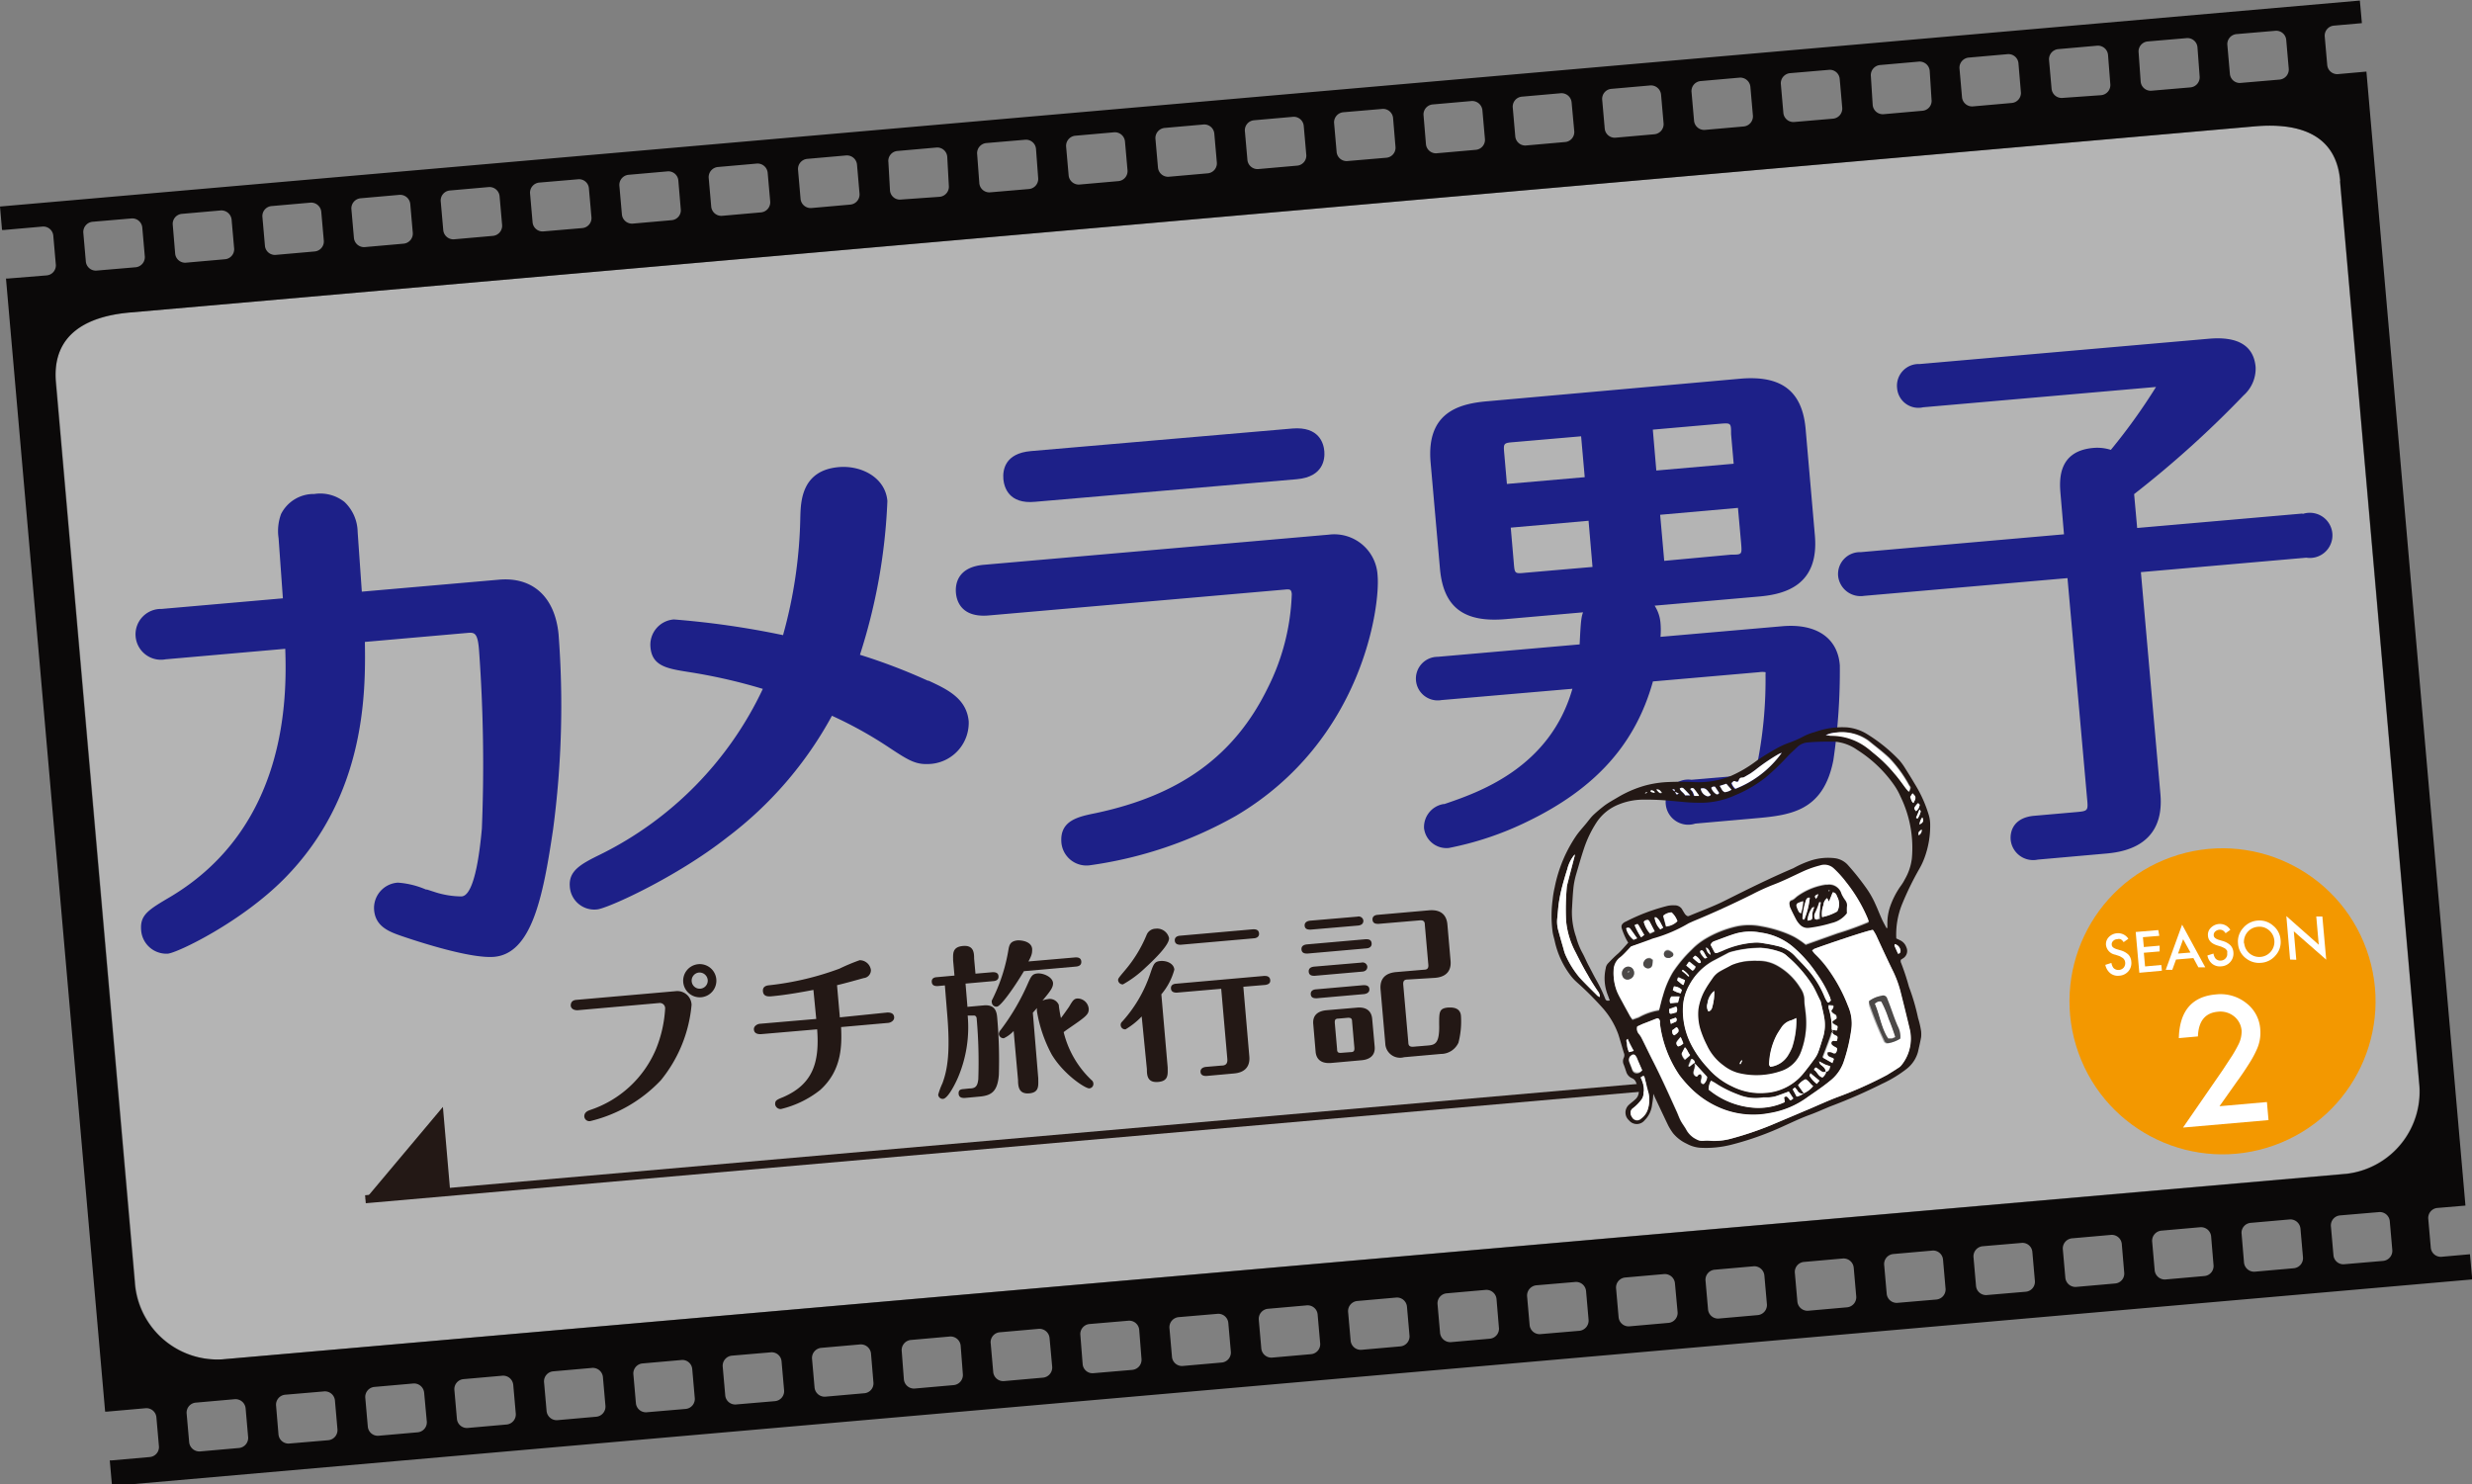 <svg id="レイヤー_1" data-name="レイヤー 1" xmlns="http://www.w3.org/2000/svg" viewBox="0 0 218.9 131.44"><rect x="0" y="0" width="218.9" height="131.44" fill="#808080" stroke="none"/><defs><style>.cls-1{opacity:0.41;}.cls-2{fill:#fff;}.cls-3{fill:#0b0909;}.cls-4{fill:#1d2088;}.cls-5{fill:#231815;}.cls-6{fill:#4c4948;}.cls-7{fill:#f39800;}</style></defs><g class="cls-1"><path class="cls-2" d="M201,12.52,12.91,29c-3.91.35-7,2-6.6,6.08l7,79.8A7.33,7.33,0,0,0,21,121.72l188.1-16.45a7.32,7.32,0,0,0,6.42-8.11l-7-79.8C208.21,13.22,204.93,12.18,201,12.52Z" transform="translate(-1.33 -1.33)"/></g><path class="cls-3" d="M208,3.6l2.48-.22-.18-2L1.33,19.62l.18,2.08a.37.37,0,0,1,.14,0l3.4-.3a.89.89,0,0,1,1,.81l.22,2.51a.89.89,0,0,1-.81,1L2,26l-.14,0,8.78,100.35a.74.74,0,0,1,.14,0l3.4-.3a.89.89,0,0,1,1,.81l.22,2.51a.89.89,0,0,1-.81,1l-3.4.3-.14,0,.2,2.26,209-18.29-.2-2.23-2.47.22a.89.89,0,0,1-1-.81l-.22-2.51a.89.89,0,0,1,.81-1l2.48-.21L210.88,7.67l-2.47.22a.89.89,0,0,1-1-.81l-.22-2.51A.89.89,0,0,1,208,3.6ZM23.3,128.57a.9.9,0,0,1-.82,1l-3.4.3a.91.91,0,0,1-1-.82l-.22-2.5a.89.89,0,0,1,.82-1l3.4-.3a.9.9,0,0,1,1,.81ZM14.15,24a.9.9,0,0,1-.82,1l-3.4.29a.89.89,0,0,1-1-.81l-.22-2.51a.91.91,0,0,1,.82-1l3.4-.29a.89.89,0,0,1,1,.81ZM31.21,127.88a.9.9,0,0,1-.82,1l-3.4.29a.89.89,0,0,1-1-.81l-.21-2.51a.89.89,0,0,1,.81-1l3.4-.29a.89.89,0,0,1,1,.81ZM22.06,23.29a.89.89,0,0,1-.82,1l-3.4.3a.89.89,0,0,1-1-.81l-.21-2.51a.89.89,0,0,1,.81-1l3.4-.3a.91.91,0,0,1,1,.82ZM39.12,127.18a.89.89,0,0,1-.81,1l-3.41.3a.89.89,0,0,1-1-.81l-.22-2.51a.89.89,0,0,1,.81-1l3.4-.3a.9.9,0,0,1,1,.82ZM30,22.6a.89.89,0,0,1-.81,1l-3.4.3a.89.89,0,0,1-1-.81l-.22-2.51a.89.89,0,0,1,.81-1l3.4-.3a.9.9,0,0,1,1,.82ZM47,126.49a.9.9,0,0,1-.81,1l-3.4.3a.89.89,0,0,1-1-.81l-.22-2.51a.89.89,0,0,1,.81-1l3.4-.3a.9.9,0,0,1,1,.82ZM37.88,21.91a.9.9,0,0,1-.81,1l-3.4.3a.9.9,0,0,1-1-.82l-.22-2.5a.9.9,0,0,1,.81-1l3.4-.3a.9.9,0,0,1,1,.81ZM54.94,125.8a.9.9,0,0,1-.81,1l-3.4.3a.9.9,0,0,1-1-.82l-.22-2.5a.89.89,0,0,1,.81-1l3.4-.3a.9.9,0,0,1,1,.81ZM45.79,21.22a.9.9,0,0,1-.81,1l-3.4.3a.9.9,0,0,1-1-.82l-.22-2.5a.89.89,0,0,1,.81-1l3.4-.3a.9.9,0,0,1,1,.81ZM62.85,125.11a.89.89,0,0,1-.81,1l-3.4.29a.89.89,0,0,1-1-.81l-.22-2.51a.89.89,0,0,1,.81-1l3.4-.3a.88.88,0,0,1,1,.81ZM53.7,20.53a.89.89,0,0,1-.81,1l-3.4.29a.89.89,0,0,1-1-.81l-.22-2.51a.9.9,0,0,1,.81-1l3.4-.29a.88.88,0,0,1,1,.81ZM70.76,124.42a.89.89,0,0,1-.81,1l-3.4.29a.89.89,0,0,1-1-.81l-.22-2.51a.9.9,0,0,1,.82-1l3.39-.29a.88.88,0,0,1,1,.81ZM61.61,19.83a.88.88,0,0,1-.81,1l-3.4.3a.9.9,0,0,1-1-.81l-.22-2.51a.9.9,0,0,1,.82-1l3.4-.3a.89.89,0,0,1,1,.82ZM78.67,123.72a.88.88,0,0,1-.81,1l-3.4.3a.9.9,0,0,1-1-.81l-.22-2.51a.9.9,0,0,1,.82-1l3.4-.3a.9.9,0,0,1,1,.82ZM69.53,19.14a.9.9,0,0,1-.82,1l-3.4.3a.9.9,0,0,1-1-.81l-.22-2.51a.9.9,0,0,1,.82-1l3.4-.3a.9.9,0,0,1,1,.82ZM86.59,123a.9.9,0,0,1-.82,1l-3.4.3a.9.9,0,0,1-1-.81L81.18,121a.9.9,0,0,1,.82-1l3.4-.3a.9.9,0,0,1,1,.82ZM77.44,18.45a.9.9,0,0,1-.82,1l-3.4.3a.9.9,0,0,1-1-.82L72,16.4a.9.9,0,0,1,.82-1l3.4-.3a.9.9,0,0,1,1,.81ZM94.5,122.34a.9.9,0,0,1-.82,1l-3.4.3a.89.89,0,0,1-1-.82l-.22-2.5a.88.88,0,0,1,.81-1l3.4-.3a.9.9,0,0,1,1,.81ZM85.35,17.76a.9.9,0,0,1-.82,1L81.14,19a.88.88,0,0,1-1-.81L80,15.7a.88.88,0,0,1,.81-1l3.4-.3a.89.89,0,0,1,1,.81Zm17.06,103.89a.9.9,0,0,1-.81,1l-3.4.29a.88.88,0,0,1-1-.81L97,119.59a.89.89,0,0,1,.81-1l3.4-.29a.89.89,0,0,1,1,.81ZM93.26,17.07a.9.9,0,0,1-.81,1l-3.4.29a.89.89,0,0,1-1-.81L87.86,15a.9.9,0,0,1,.81-1l3.4-.29a.89.89,0,0,1,1,.81ZM110.32,121a.89.89,0,0,1-.81,1l-3.4.3a.89.89,0,0,1-1-.81l-.22-2.51a.9.9,0,0,1,.81-1l3.4-.29a.89.89,0,0,1,1,.81ZM101.17,16.37a.89.89,0,0,1-.81,1l-3.4.3a.9.9,0,0,1-1-.81l-.22-2.51a.9.9,0,0,1,.81-1l3.4-.3a.9.9,0,0,1,1,.82Zm17.06,103.89a.89.89,0,0,1-.81,1l-3.4.3a.9.9,0,0,1-1-.81l-.22-2.51a.9.9,0,0,1,.81-1l3.4-.3a.89.89,0,0,1,1,.82ZM109.08,15.68a.89.89,0,0,1-.81,1l-3.4.3a.9.9,0,0,1-1-.82l-.22-2.5a.9.9,0,0,1,.81-1l3.4-.3a.89.89,0,0,1,1,.81Zm17.06,103.89a.89.89,0,0,1-.81,1l-3.4.3a.9.9,0,0,1-1-.82l-.22-2.5a.9.9,0,0,1,.81-1l3.4-.3a.89.89,0,0,1,1,.81ZM117,15a.89.89,0,0,1-.81,1l-3.4.3a.9.9,0,0,1-1-.82l-.22-2.5a.89.89,0,0,1,.81-1l3.4-.3a.89.89,0,0,1,1,.81Zm17.06,103.89a.89.89,0,0,1-.81,1l-3.4.3a.91.91,0,0,1-1-.82l-.22-2.5a.89.89,0,0,1,.82-1l3.4-.3a.9.9,0,0,1,1,.81ZM124.9,14.3a.89.89,0,0,1-.81,1l-3.4.29a.89.89,0,0,1-1-.81l-.22-2.51a.9.9,0,0,1,.82-1l3.4-.29a.89.89,0,0,1,1,.81ZM142,118.19a.91.91,0,0,1-.82,1l-3.4.29a.89.89,0,0,1-1-.81l-.22-2.51a.91.91,0,0,1,.82-1l3.4-.29a.89.89,0,0,1,1,.81ZM132.82,13.6a.89.89,0,0,1-.82,1l-3.4.3a.89.89,0,0,1-1-.81l-.21-2.51a.89.89,0,0,1,.81-1l3.4-.3a.91.91,0,0,1,1,.82Zm17.06,103.89a.89.89,0,0,1-.82,1l-3.4.3a.89.89,0,0,1-1-.81l-.22-2.51a.89.89,0,0,1,.81-1l3.4-.3a.9.9,0,0,1,1,.82ZM140.73,12.91a.89.89,0,0,1-.82,1l-3.4.3a.89.89,0,0,1-1-.81l-.22-2.51a.89.89,0,0,1,.81-1l3.4-.3a.9.9,0,0,1,1,.82ZM157.79,116.8a.9.9,0,0,1-.81,1l-3.4.3a.89.89,0,0,1-1-.81l-.22-2.51a.89.89,0,0,1,.81-1l3.4-.3a.9.9,0,0,1,1,.82ZM148.64,12.22a.9.9,0,0,1-.81,1l-3.4.3a.89.89,0,0,1-1-.82l-.22-2.5a.89.89,0,0,1,.81-1l3.4-.3a.9.9,0,0,1,1,.81ZM165.7,116.11a.9.9,0,0,1-.81,1l-3.4.3a.9.9,0,0,1-1-.82l-.22-2.5a.89.89,0,0,1,.81-1l3.4-.3a.9.9,0,0,1,1,.81ZM156.55,11.53a.9.9,0,0,1-.81,1l-3.4.3a.9.9,0,0,1-1-.82l-.22-2.5a.89.89,0,0,1,.81-1l3.4-.3a.9.9,0,0,1,1,.81Zm17.06,103.89a.9.9,0,0,1-.81,1l-3.4.29a.89.89,0,0,1-1-.81l-.22-2.51a.89.89,0,0,1,.81-1l3.4-.3a.88.88,0,0,1,1,.81ZM164.46,10.84a.9.9,0,0,1-.81,1l-3.4.29a.89.89,0,0,1-1-.81l-.22-2.51a.9.9,0,0,1,.81-1l3.4-.29a.88.88,0,0,1,1,.81Zm17.06,103.89a.89.89,0,0,1-.81,1l-3.4.29a.89.89,0,0,1-1-.81l-.22-2.51a.9.9,0,0,1,.81-1l3.4-.29a.88.88,0,0,1,1,.81ZM172.37,10.14a.88.88,0,0,1-.81,1l-3.4.3a.9.9,0,0,1-1-.81L167,8.09a.9.9,0,0,1,.81-1l3.4-.3a.9.9,0,0,1,1,.82ZM189.43,114a.88.88,0,0,1-.81,1l-3.4.3a.9.9,0,0,1-1-.81L184,112a.9.9,0,0,1,.82-1l3.4-.3a.89.89,0,0,1,1,.82ZM180.28,9.45a.89.89,0,0,1-.81,1l-3.4.3a.9.9,0,0,1-1-.81l-.22-2.51a.9.9,0,0,1,.82-1l3.4-.3a.89.89,0,0,1,1,.82Zm17.06,103.89a.89.89,0,0,1-.81,1l-3.4.3a.9.9,0,0,1-1-.82l-.22-2.5a.9.9,0,0,1,.82-1l3.4-.3a.9.9,0,0,1,1,.81ZM188.2,8.76a.9.9,0,0,1-.82,1L184,10a.9.9,0,0,1-1-.82l-.22-2.5a.9.9,0,0,1,.82-1l3.4-.3a.9.9,0,0,1,1,.81Zm17.06,103.89a.9.9,0,0,1-.82,1l-3.4.3a.9.9,0,0,1-1-.82l-.21-2.5a.88.88,0,0,1,.81-1l3.4-.3a.9.9,0,0,1,1,.81ZM196.11,8.07a.9.9,0,0,1-.82,1l-3.4.29a.89.89,0,0,1-1-.81L190.71,6a.89.89,0,0,1,.81-1l3.4-.29a.89.89,0,0,1,1,.81ZM213.17,112a.9.9,0,0,1-.82,1l-3.39.29a.88.88,0,0,1-1-.81l-.22-2.51a.89.89,0,0,1,.81-1l3.4-.29a.89.89,0,0,1,1,.81ZM204,7.38a.9.9,0,0,1-.82,1l-3.39.29a.88.88,0,0,1-1-.81l-.22-2.51a.89.89,0,0,1,.81-1l3.4-.29a.89.89,0,0,1,1,.81Zm4.55,10,7,79.8a7.32,7.32,0,0,1-6.42,8.11L21,121.72a7.33,7.33,0,0,1-7.74-6.87l-7-79.8C6,30.92,9,29.32,12.91,29L201,12.52C204.93,12.18,208.21,13.22,208.57,17.36Z" transform="translate(-1.33 -1.33)"/><path class="cls-4" d="M159.16,56.79l-10.79.94a7,7,0,0,0,0-1.21,3.29,3.29,0,0,0-.52-1.55l9.25-.81c2.31-.2,5.33-1,4.94-5.42l-.82-9.43c-.3-3.35-2.14-4.76-5.8-4.44l-22.41,2c-2.52.22-5.37,1-5,5.39l.83,9.42c.3,3.43,2.1,4.81,5.84,4.48l6.83-.6a2.64,2.64,0,0,0-.14.57c-.06.37-.11,1.19-.16,2.27h0l-12.57,1.1a1.93,1.93,0,1,0,.34,3.83l11.59-1c-2,7-8.28,9.17-11.34,10.21l-.08,0a2.07,2.07,0,0,0-1.72,2.13,2,2,0,0,0,2.19,1.76,28,28,0,0,0,7-2.36c6-2.91,9.54-6.85,11.08-12.39l9.41-.82a1.8,1.8,0,0,1,.56,0,.61.61,0,0,1,0,.19,38,38,0,0,1-.64,7.45c-.34,1.3-.37,1.41-2.65,1.61l-3.27.28a2,2,0,1,0,.34,3.88l5.11-.45c3.2-.28,6.22-.54,7.12-5.18a54.64,54.64,0,0,0,.57-8.38C164.07,57.81,162.15,56.53,159.16,56.79Zm-24.39-12.6-.23-2.63c-.09-1-.09-1,.91-1.08l5.89-.51.32,3.62Zm.61,7-.27-3.13,6.89-.61.35,4.09-5.89.51C135.46,52.15,135.46,52.15,135.38,51.2ZM148,43l-.31-3.62,5.93-.52c1-.08,1-.08,1,.91l.23,2.63Zm.7,8-.36-4.08,6.89-.61.28,3.14c.08,1,.08,1-.87,1Z" transform="translate(-1.33 -1.33)"/><path class="cls-4" d="M205.23,46.81l-14.65,1.28-.27-3A90.52,90.52,0,0,0,200,36.35a3.18,3.18,0,0,0,1.07-2.5c-.16-1.9-1.56-2.75-4.15-2.52l-25.6,2.24a1.92,1.92,0,0,0-2,2.12,1.89,1.89,0,0,0,2.31,1.71l20.62-1.8a52.06,52.06,0,0,1-4,5.57A4,4,0,0,0,186.7,41c-3.24.28-3,3-2.9,4.15l.3,3.5-18,1.58a1.94,1.94,0,0,0-2,2.12,2,2,0,0,0,2.31,1.75l18-1.57L186.14,72c.11,1.16.11,1.16-1.06,1.26l-3.64.32c-1.65.15-2.14,1.2-2.06,2.14a2,2,0,0,0,2.4,1.74l5.86-.52c1.34-.11,5.41-.47,5-5.26L190.91,52l14.65-1.28a2,2,0,1,0-.33-3.87Z" transform="translate(-1.33 -1.33)"/><path class="cls-4" d="M45.5,52.67,33.37,53.73,33,48.43a3.74,3.74,0,0,0-1.17-2.65,3.46,3.46,0,0,0-2.67-.7,3.23,3.23,0,0,0-2.94,1.77A4.34,4.34,0,0,0,26,49l.38,5.32-10.74.94A2.25,2.25,0,1,0,16,59.72l10.59-.93c.15,4.36.17,15.76-10.13,21.94-2,1.18-2.75,1.62-2.63,3a2.24,2.24,0,0,0,2.35,2.06C17,85.74,22.72,83,26.55,79.1c7.12-7.24,7.17-16.28,7.09-20.92l9.12-.8c.61-.05.89,0,1,1.68A140,140,0,0,1,44,74.72c-.53,5.87-1.52,6-1.85,6a7.85,7.85,0,0,1-2.42-.42l-.59-.19-.09,0a7.58,7.58,0,0,0-2.49-.61,2.25,2.25,0,0,0-2.1,2.44c.13,1.49,1.41,1.93,2.44,2.29,2.23.76,6.27,2,8.19,1.84,3.33-.3,4.33-5.3,5.22-11.31a83.09,83.09,0,0,0,.48-17.28C50.46,54.19,48.5,52.4,45.5,52.67Z" transform="translate(-1.33 -1.33)"/><path class="cls-4" d="M83.55,61.61l-.07,0a51.25,51.25,0,0,0-6-2.29,51,51,0,0,0,2.43-13.62c-.18-2.1-2.34-3.18-4.32-3-3.26.29-3.35,3-3.39,4.39a41.41,41.41,0,0,1-1.53,10.49A76.16,76.16,0,0,0,61,56.19a2.25,2.25,0,0,0-2.07,2.46c.14,1.69,1.51,1.9,3.41,2.2a48.54,48.54,0,0,1,6.54,1.49A31.15,31.15,0,0,1,54.5,77c-1.76.86-2.84,1.46-2.71,2.87a2.17,2.17,0,0,0,2.42,2c.91-.08,7-2.83,11.5-6.37A33.58,33.58,0,0,0,75,64.72a36.2,36.2,0,0,1,5.07,2.82c1.83,1.21,2.41,1.55,3.73,1.44a3.65,3.65,0,0,0,3.31-3.77C86.92,63.18,85.21,62.38,83.55,61.61Z" transform="translate(-1.33 -1.33)"/><path class="cls-4" d="M93,45.77l23.17-2c2.37-.21,2.49-1.81,2.43-2.49s-.45-2.19-2.82-2l-23.17,2c-2.28.2-2.5,1.65-2.43,2.49C90.25,44.46,90.64,46,93,45.77Z" transform="translate(-1.33 -1.33)"/><path class="cls-4" d="M119,48.68,88.45,51.35c-2.41.21-2.53,1.81-2.47,2.49s.45,2.19,2.86,2l26.44-2.31c.27,0,.4,0,.44.41a19.91,19.91,0,0,1-2.14,8.34c-2.94,6-7.77,9.48-15.21,11.06-1.58.32-3.22.66-3.05,2.63a2.23,2.23,0,0,0,2.46,2,36.4,36.4,0,0,0,13-4.39c11.26-6.66,12.77-18.64,12.54-21.25A3.84,3.84,0,0,0,119,48.68Z" transform="translate(-1.33 -1.33)"/><path class="cls-5" d="M61.17,89.11a1.26,1.26,0,0,1,1.4,1.21A12.28,12.28,0,0,1,59.85,97a12.66,12.66,0,0,1-6.26,3.62.45.45,0,0,1-.52-.42c0-.37.31-.49.5-.56a9.62,9.62,0,0,0,5.85-5.4,11.18,11.18,0,0,0,.81-3.6.47.47,0,0,0-.52-.48l-7.24.64c-.56,0-.6-.36-.6-.41,0-.44.34-.5.52-.51Zm3.59-1.06a1.47,1.47,0,1,1-1.59-1.33A1.47,1.47,0,0,1,64.76,88.05Zm-2.18.19A.71.71,0,1,0,64,88.12a.73.73,0,0,0-.77-.66A.72.72,0,0,0,62.58,88.24Z" transform="translate(-1.33 -1.33)"/><path class="cls-5" d="M79.91,91c.29,0,.57.07.6.41s-.36.5-.52.51l-4.18.37c.07,1.6.09,3.83-1.86,5.58a8.93,8.93,0,0,1-3.47,1.68.49.49,0,0,1-.51-.42c0-.33.1-.39.72-.64,2.65-1.15,3.22-3.11,3-6l-5,.43c-.29,0-.57-.07-.6-.41s.36-.5.52-.51l5-.43L73.36,89c-1,.19-2.48.46-3.78.57-.17,0-.64.06-.69-.44s.41-.53.62-.55a25.94,25.94,0,0,0,6.15-1.46,17.22,17.22,0,0,1,1.79-.75,1,1,0,0,1,1,.86.7.7,0,0,1-.63.72c-.4.11-1.67.47-2.37.63l.25,2.85Z" transform="translate(-1.33 -1.33)"/><path class="cls-5" d="M86.83,88.44,87,90.5l1.44-.13c1.09-.1,1.16.67,1.2,1.16a42.76,42.76,0,0,1,.14,5c-.12,1.51-.69,1.83-1.74,1.92l-1.29.12c-.16,0-.5,0-.53-.36s.18-.41.44-.43l.49-.05c.56,0,.74-.19.81-.82a43.93,43.93,0,0,0-.14-5.33c0-.2-.11-.33-.28-.31l-.52,0a11.35,11.35,0,0,1-.85,5.47c-.23.54-.89,1.87-1.33,1.91a.4.4,0,0,1-.43-.37,6.17,6.17,0,0,1,.37-1c.46-1.23.72-2.8.41-6.33L85,88.6l-.65.06c-.16,0-.48,0-.51-.36s.27-.42.46-.43l1.55-.14-.12-1.35c0-.55-.1-1.18.86-1.27s1,.59,1,1.12l.12,1.33,1.52-.13c.16,0,.49,0,.52.35s-.28.43-.45.44ZM92,87.34c-.9,1.51-2.06,3.12-2.39,3.14a.4.4,0,0,1-.45-.36.34.34,0,0,1,0-.19,15.3,15.3,0,0,0,1.46-4.44c.08-.47.16-.82.85-.88.53,0,1.21.18,1.26.76,0,.33,0,.51-.33,1.11l4.17-.36c.16,0,.48,0,.51.36s-.27.43-.44.45Zm1.27,9.49c0,.62.11,1.25-.79,1.33s-1-.54-1-1.17l-.39-4.35a2.92,2.92,0,0,1-.87.64.42.42,0,0,1-.44-.37.54.54,0,0,1,.15-.35,20.1,20.1,0,0,0,2.43-4.15c.28-.62.38-.83.85-.87s1.32.29,1.37.85c0,.37-.15.62-.94,1.56a1.45,1.45,0,0,1,.45-.13.87.87,0,0,1,1,.51c0,.16.14,1,.19,1.16.22-.29.49-.67.72-1,.32-.55.43-.71.74-.73a1,1,0,0,1,1,.92c0,.36-.1.54-.81,1.06-.49.36-1.16.79-1.41,1a8.68,8.68,0,0,0,2.46,4.24.41.41,0,0,1,.17.31.39.39,0,0,1-.37.43c-.36,0-2.25-1.22-3.32-3a12.27,12.27,0,0,1-1.3-3.79,1.09,1.09,0,0,1,0-.33l-.37.42Z" transform="translate(-1.33 -1.33)"/><path class="cls-5" d="M104.85,84.4c.05.58-1.25,1.86-2.08,2.62a9.78,9.78,0,0,1-2,1.49.41.41,0,0,1-.43-.38c0-.14.06-.21.57-.82a11.77,11.77,0,0,0,1.95-3.17.87.87,0,0,1,.78-.56A1.09,1.09,0,0,1,104.85,84.4Zm-2.42,6.95A6.63,6.63,0,0,1,101,92.49a.39.39,0,0,1-.43-.35.36.36,0,0,1,.12-.32,12,12,0,0,0,2.49-4.24c.3-.88.37-1.09.9-1.14s1.19.2,1.24.76a5.67,5.67,0,0,1-1.15,2.19l.56,6.47c0,.58.11,1.21-.84,1.29s-1-.56-1-1.13Zm9-2.63.53,6.17c.07.78-.28,1.42-1.37,1.51l-2.43.22c-.14,0-.49,0-.52-.35s.31-.43.45-.45l1.41-.12c.47,0,.54-.28.51-.61l-.54-6.19-3.93.34c-.14,0-.49,0-.52-.36s.3-.42.45-.43l7.81-.69c.16,0,.49,0,.53.36s-.3.42-.46.44ZM105.88,85c-.14,0-.49,0-.52-.36s.31-.43.45-.44l6.49-.57c.16,0,.49,0,.52.36s-.31.43-.45.44Z" transform="translate(-1.33 -1.33)"/><path class="cls-5" d="M122.27,84.51c.19,0,.49,0,.52.36s-.29.44-.45.45l-5.23.46c-.18,0-.5,0-.53-.36s.3-.43.46-.45Zm-.74-2a.42.42,0,0,1,.53.36c0,.35-.3.41-.46.43l-4.21.36c-.18,0-.5,0-.53-.34s.3-.43.46-.45Zm.36,4.07a.42.42,0,0,1,.52.36c0,.35-.29.43-.45.44l-4.22.37c-.17,0-.49,0-.52-.36s.3-.43.45-.45Zm.17,2c.18,0,.5,0,.53.34s-.3.43-.46.45l-4.21.37c-.17,0-.49,0-.52-.35s.29-.43.45-.44Zm1,5.45c.07.85-.54,1.15-1.18,1.2l-2.68.24c-.74.06-1.3-.21-1.37-1l-.21-2.46c-.07-.85.52-1.15,1.17-1.21l2.69-.23c.73-.07,1.29.2,1.36,1Zm-2-2.22c0-.28-.11-.36-.41-.34l-.78.07c-.31,0-.36.12-.34.41l.2,2.28c0,.29.09.37.41.34l.77-.06c.32,0,.37-.12.35-.41Zm4.91-3.73c-.33,0-.4.18-.38.45l.45,5.12c0,.27.11.41.46.38l1.32-.11c.6-.06,1-.19.95-1.91,0-1.06,0-1.38.8-1.45.23,0,1.06-.08,1.13.73a7.49,7.49,0,0,1-.22,2.38,1.71,1.71,0,0,1-1.56,1l-3.26.29A1.31,1.31,0,0,1,124,93.74l-.42-4.8c-.06-.77.26-1.42,1.38-1.52l2.47-.21c.33,0,.41-.18.38-.46l-.31-3.53c0-.28-.12-.41-.45-.38l-3.65.31c-.18,0-.5,0-.53-.36s.3-.43.46-.44l4.55-.4c1.1-.09,1.55.47,1.62,1.25l.28,3.22c.07.75-.25,1.42-1.37,1.51Z" transform="translate(-1.33 -1.33)"/><rect class="cls-5" x="33.47" y="102.19" width="114.53" height="0.71" transform="translate(-9.92 6.97) rotate(-5)"/><polygon class="cls-5" points="32.36 106.2 39.87 105.55 39.22 98.03 32.36 106.2"/><path class="cls-5" d="M147.73,98.2c0,.43-.08.76-.12,1.08a2.29,2.29,0,0,1-.65,1.27.89.89,0,0,1-1.38,0,.92.92,0,0,1,0-1.38c.17-.16.36-.29.53-.45a.93.93,0,0,0,.28-1.05c-.06-.17-.13-.33-.19-.49a.62.62,0,0,0-.35-.36.9.9,0,0,1-.52-.59c-.07-.2-.13-.4-.21-.6a.71.71,0,0,1,0-.62.54.54,0,0,0,0-.45c-.16-.53-.31-1.07-.48-1.61a7.26,7.26,0,0,0-1.34-2.29,27.9,27.9,0,0,0-2.37-2.37,4.42,4.42,0,0,1-.47-.5,7.73,7.73,0,0,1-1.43-3c-.06-.3-.16-.59-.21-.9a10.76,10.76,0,0,1,0-2.89,8.11,8.11,0,0,1,.18-1.08,12.39,12.39,0,0,1,1.87-4.52c.27-.4.6-.75.91-1.13s.4-.52.63-.75a12.8,12.8,0,0,1,1.06-.89c.38-.27.79-.49,1.19-.73a10,10,0,0,1,2.35-1,9.32,9.32,0,0,1,1.83-.3,25,25,0,0,1,2.6,0,7.72,7.72,0,0,0,3.07-.51,11.16,11.16,0,0,0,2.34-1.36c.57-.4,1.17-.76,1.77-1.1a7.43,7.43,0,0,1,1.11-.51,9.11,9.11,0,0,0,1.32-.58,4.77,4.77,0,0,1,1-.38,7,7,0,0,1,2.84-.41,4.06,4.06,0,0,1,1.7.55,14.07,14.07,0,0,1,2.92,2.35,5.22,5.22,0,0,1,.45.6c.32.51.63,1,.94,1.53a11.44,11.44,0,0,1,1.23,2.74,3.09,3.09,0,0,1,.12.74,8.17,8.17,0,0,1-.51,3.06,6.2,6.2,0,0,1-.44.94,26.68,26.68,0,0,0-1.55,3.18,7.15,7.15,0,0,0-.5,3l.37.18a1.06,1.06,0,0,1,.52.6.77.77,0,0,1-.32,1l-.18.12c0,.07,0,.14,0,.18a21,21,0,0,1,.73,2.2,18.74,18.74,0,0,1,.81,2.77,7.77,7.77,0,0,1,.27,1.18,2.9,2.9,0,0,1,0,.51c-.08.44-.18.87-.28,1.31a2.87,2.87,0,0,1-1,1.5A11.11,11.11,0,0,1,168,97.31a47.33,47.33,0,0,1-4.58,2c-.59.24-1.17.51-1.77.73-1.16.42-2.26,1-3.4,1.47a26.69,26.69,0,0,1-3.57,1.19,9.13,9.13,0,0,1-2.76.28,2.87,2.87,0,0,1-1.21-.35,3.46,3.46,0,0,1-1.23-.94,5,5,0,0,1-.43-.69c-.4-.83-.79-1.67-1.19-2.51A2.23,2.23,0,0,0,147.73,98.2Zm1.19-27a.31.31,0,0,0,0,.1s0,0,0,0l0,0a.28.28,0,0,1,0-.09l-.07,0s0,0,0,0Zm.72.25c0-.13,0-.26-.23-.18l.24.16.09.19c.06.11.08.1.25,0ZM163,96.26c-.09,0-.2,0-.27,0s-.31-.21-.47-.32-.15-.08-.28.14c.29.16.36.57.75.68a.9.9,0,0,0,.19-.2.78.78,0,0,0,.11-.2s0-.06,0-.09c.28-.05.33-.26.39-.51-.17-.06-.32-.09-.45-.15l-.54-.28c.07.16.08.24.12.27C162.75,95.77,163,95.93,163,96.26Zm-11.64-.8a.36.36,0,0,0-.29-.35c-.07.17-.15.34-.21.51s0,.12,0,.2l.46-.37a.46.46,0,0,1,.06.38c0,.13-.07.27-.1.4a.37.37,0,0,0,.26.45.75.75,0,0,0,.12-.14c.08-.08.17-.12.25-.05a.3.3,0,0,1,.08.2c0,.14-.06.27-.07.4a.23.23,0,0,0,.22.25.91.91,0,0,0,.31-.64Zm9.68,2.7a2.22,2.22,0,0,0,.84-.64c-.25-.19-.39-.47-.67-.61a1.59,1.59,0,0,0-.66.54l.5.71a.47.47,0,0,1-.54-.21,1.7,1.7,0,0,0-.25-.31l-.19.16c.13.23.24.44.35.65A1.48,1.48,0,0,0,161.05,98.16Zm2.57-5.5c-.15.1-.15.27-.2.41-.14.39-.29.79-.44,1.18l-.27.7.84.48.14-.39c-.17-.07-.32-.12-.45-.19a.31.31,0,0,1-.12-.18.46.46,0,0,1,0-.2.62.62,0,0,1,.52.1s.1,0,.16,0a.5.5,0,0,0,.15-.48l-.15-.07a1.43,1.43,0,0,1-.24-.16.25.25,0,0,1-.08-.31.21.21,0,0,1,.25-.08l.21,0c.1-.38.11-.4-.12-.49a.38.38,0,0,1-.27-.39c.09-.26.37,0,.49-.17s0-.25-.09-.3a2.61,2.61,0,0,1-.28-.17c-.05-.05-.05-.14-.08-.2l.39-.28c0-.12,0-.23-.1-.29s-.27-.16-.35-.28.2-.26.16-.45a.2.2,0,0,0,0-.08l-.42-.05s0,0,0,.05a.78.78,0,0,0,0,.21,5.58,5.58,0,0,1,.27,1.82C163.53,92.52,163.59,92.59,163.62,92.66Zm-12.86-10.2a.25.25,0,0,0,.12,0c1.06-.45,2.16-.84,3.19-1.36,2-1,4-2,6.08-2.88a8.83,8.83,0,0,1,1.64-.71,5,5,0,0,1,2.06-.17,1.89,1.89,0,0,1,1.07.54,21.92,21.92,0,0,1,1.61,2,8,8,0,0,1,.87,1.5c.2.43.37.88.57,1.32.12.28.28.55.42.82,0,0,0,0,0,0l.08,0c0-.14,0-.29,0-.44a4.64,4.64,0,0,1,.25-1.48,7.29,7.29,0,0,1,1-1.9,4.14,4.14,0,0,0,.3-.5,4.83,4.83,0,0,0,.62-1.85,10.36,10.36,0,0,0-1-5.46,6,6,0,0,0-.55-1,11.41,11.41,0,0,0-3.28-3.14,4,4,0,0,0-2.05-.74c-.77,0-1.54,0-2.31.07a1.52,1.52,0,0,0-1,.45c-.26.25-.54.5-.79.76a21.48,21.48,0,0,1-2,1.92A11.48,11.48,0,0,1,155,71.75a7.44,7.44,0,0,1-3.38.67c-.75,0-1.51-.1-2.26-.16a23.39,23.39,0,0,0-2.65-.11,5.79,5.79,0,0,0-2,.41,4.18,4.18,0,0,0-2,1.6,10,10,0,0,0-1.07,2.18c-.26.76-.48,1.54-.71,2.32a7.36,7.36,0,0,0-.25,1.13c-.08.69-.11,1.39-.15,2.08a6.61,6.61,0,0,0,.37,2.45,6.21,6.21,0,0,0,.52,1.34c.22.39.38.8.59,1.19s.47.92.73,1.37a13.21,13.21,0,0,1,.74,1.57c.07.18.2.19.4.14-.08-.2-.14-.39-.21-.56a4,4,0,0,1-.15-2.28.77.77,0,0,1,.22-.46c.27-.28.54-.56.83-.81s.63-.66.94-1c-.08-.15-.16-.26-.21-.38a6.45,6.45,0,0,1-.35-.86c-.09-.27,0-.42.24-.58l.15-.07a17,17,0,0,1,3.52-1.34,2.28,2.28,0,0,1,.74-.08.75.75,0,0,1,.74.46C150.47,82.15,150.54,82.37,150.76,82.46Zm-4.44,9.77a.7.7,0,0,0,.12.66,2,2,0,0,1,.28.43c.32.64.63,1.29.95,1.92.75,1.47,1.43,3,2.1,4.46.14.29.24.61.39.89s.37.55.52.84a2,2,0,0,0,.88.81,1,1,0,0,0,.61.13,2.66,2.66,0,0,1,.63,0,5.57,5.57,0,0,0,1.73-.17,29.2,29.2,0,0,0,3.63-1.22c1.19-.49,2.38-1,3.57-1.51l.43-.19c.58-.25,1.17-.51,1.76-.74a34.81,34.81,0,0,0,4.5-2c.35-.2.7-.41,1-.63a1,1,0,0,0,.3-.27,3.74,3.74,0,0,0,.73-3.06q-.42-1.77-.87-3.54a9.69,9.69,0,0,0-.68-1.79c-.47-1-.9-1.92-1.36-2.89a3.34,3.34,0,0,0-.38-.67c-.52.06-4.31,1.35-5.15,1.67-.07,0-.12.09-.22.15.1.12.17.23.26.32a9.59,9.59,0,0,1,1.24,1.45A14.55,14.55,0,0,1,165,90.45a3.79,3.79,0,0,1,.29,2,15.32,15.32,0,0,1-.71,3,3.66,3.66,0,0,1-1.22,1.64c-.61.5-1.27.94-1.92,1.39A7.79,7.79,0,0,1,158,99.94a7.53,7.53,0,0,1-3.88-.29,8.19,8.19,0,0,1-3.13-2,10.8,10.8,0,0,1-.94-1.09A10.48,10.48,0,0,1,148.33,92c0-.08,0-.16,0-.23s-.15-.26-.33-.19L146.8,92C146.64,92.08,146.49,92.16,146.32,92.23Zm-.55-7.08c-.39.41-.71.77-1.05,1.12a1.46,1.46,0,0,0-.48,1,4.46,4.46,0,0,0,.28,1.88c.17.42.42.82.63,1.23l.55,1c.06.1.13.18.2.28l.56-.2a5.41,5.41,0,0,1,1.74-.62s.06,0,.07-.06c.11-.42.2-.84.33-1.24a8.5,8.5,0,0,1,.88-2.08,11.75,11.75,0,0,1,1.67-2,5.86,5.86,0,0,1,1.13-.91,9.42,9.42,0,0,1,2.89-1.16,5.4,5.4,0,0,1,2.12,0,11.3,11.3,0,0,1,2.07.56,7.91,7.91,0,0,1,.84.37,6.26,6.26,0,0,1,.55.34c.17.11.34.24.49.36l2.81-1a27.24,27.24,0,0,0,2.77-1,1.43,1.43,0,0,0-.09-.29,13.63,13.63,0,0,0-1.89-3.18,9.36,9.36,0,0,0-1.12-1.24,1.21,1.21,0,0,0-1.19-.25,9,9,0,0,0-1.58.56c-.86.4-1.71.83-2.59,1.16a19.17,19.17,0,0,0-1.84.84c-1.71.85-3.45,1.65-5.22,2.38l-.42.19a13.06,13.06,0,0,1-3,1.3,2.43,2.43,0,0,0-.38.13ZM162.55,90c-.25-.47-.46-.95-.73-1.39A11.44,11.44,0,0,0,159.58,86a1.58,1.58,0,0,0-.53-.35,6.43,6.43,0,0,0-1.8-.39,10.08,10.08,0,0,0-2.62.35,1.33,1.33,0,0,0-.33.13l-1.33.7a5.34,5.34,0,0,0-2.05,2.14,4.33,4.33,0,0,0-.54,1.82,6.6,6.6,0,0,0,.64,3.25,9,9,0,0,0,1.54,2.23,6.39,6.39,0,0,0,2.15,1.63,5.52,5.52,0,0,0,2.91.58,4.71,4.71,0,0,0,3.51-1.86c.29-.36.57-.73.84-1.1a2.61,2.61,0,0,0,.35-.6c.17-.45.3-.92.45-1.38a3.71,3.71,0,0,0,.1-1.72C162.79,91,162.66,90.48,162.55,90Zm.91-.06c0-.08-.05-.15-.08-.22a10.47,10.47,0,0,0-1.21-2.17A11.37,11.37,0,0,0,160,85.1a5.62,5.62,0,0,0-2.73-1.17,4.77,4.77,0,0,0-2.19.08c-.64.19-1.27.45-1.91.68a.52.52,0,0,0-.33.33l.34.65a.5.5,0,0,0,.08.07s.08,0,.12,0l.48-.19a8.06,8.06,0,0,1,2.72-.72,2.74,2.74,0,0,1,.64,0c.51.08,1,.16,1.53.29a3,3,0,0,1,1.58.91c.32.36.67.69,1,1.06a8.46,8.46,0,0,1,1.62,2.58,3.11,3.11,0,0,0,.22.4s.07,0,.12.06ZM140.78,77a3.09,3.09,0,0,0-.66,1.3c-.17.53-.33,1.07-.47,1.61s-.2.86-.27,1.3-.1,1-.15,1.44a2.87,2.87,0,0,0,.09,1.09c.15.55.31,1.11.47,1.66A3.14,3.14,0,0,0,140,86a8.36,8.36,0,0,0,1.18,1.9c.52.57,1.08,1.11,1.62,1.65a1.23,1.23,0,0,0,.2.1.78.78,0,0,0-.19-.52c-.29-.47-.61-.93-.88-1.42-.38-.67-.73-1.36-1.07-2a7.34,7.34,0,0,1-.85-2.81,22.32,22.32,0,0,1,.06-2.95,2.57,2.57,0,0,1,.08-.4c.19-.75.39-1.5.58-2.24C140.75,77.2,140.76,77.11,140.78,77Zm11.85,20.81a7.08,7.08,0,0,0,3.89,1.6,5.51,5.51,0,0,0,2.86-.49l-.07-.42c.2-.13.3,0,.41.1s.16.18.41,0l-.4-.61c-.41.15-.79.3-1.17.42a3.1,3.1,0,0,1-.68.1l-.41,0a4,4,0,0,1-2.21-.25,10.18,10.18,0,0,1-1.82-.88,5,5,0,0,0-.6-.35A1.66,1.66,0,0,0,152.63,97.83ZM163,66.44c.22,0,.33,0,.44,0a5.25,5.25,0,0,1,3.32,1.13c.16.12.3.24.45.37a12.84,12.84,0,0,1,1.94,1.89c.33.42.64.87,1,1.3l.26.3c.15-.36.16-.37,0-.56a11.26,11.26,0,0,0-1.76-2.42c-.57-.55-1.2-1-1.82-1.52A4,4,0,0,0,164,66.2,2.5,2.5,0,0,0,163,66.44ZM159.11,68a2.12,2.12,0,0,0-.31.14,16.78,16.78,0,0,0-2.05,1.39c-.15.12-.31.23-.47.34l-.55.32c-.16.09-.41.08-.48.28s-.38-.07-.51.13c0,0-.08.07-.13.11a1.15,1.15,0,0,0,.34.52A9.17,9.17,0,0,0,159.11,68Zm-12.5,28.78a2.47,2.47,0,0,1,.26,1.39,1,1,0,0,1-.23.63,3.76,3.76,0,0,1-.69.69c-.3.21-.3.54-.06.86a.5.5,0,0,0,.76.07,1.62,1.62,0,0,0,.6-.83,2.78,2.78,0,0,0,.06-1.43l-.37-1.45s-.05,0-.09-.07Zm.14-.63c-.16-.37-.31-.7-.46-1a1,1,0,0,0-.15-.24.24.24,0,0,0-.35,0,.42.42,0,0,0-.19.5c.08.22.17.43.25.64a.43.43,0,0,0,.29.33A.55.55,0,0,0,146.75,96.11Zm3.12-13.2a1.86,1.86,0,0,0-.53-.78,1.16,1.16,0,0,0-.74.29c.08.31.17.62.25.94A1.58,1.58,0,0,0,149.87,82.91Zm-2,.88c-.16-.3-.3-.57-.45-.83s-.17-.16-.39-.07a.6.6,0,0,0-.12.11,2.55,2.55,0,0,0,.54,1Zm3.11,11c-.16-.23-.2-.51-.47-.69l-.28.54a1.07,1.07,0,0,0,.3.53ZM146.3,84.43c-.21-.29-.39-.56-.57-.82a.26.26,0,0,0-.4-.08,1.8,1.8,0,0,0,.66,1Zm7.31-13.5.25.42a.94.94,0,0,0,.19.14,1.32,1.32,0,0,0,.61-.22l-.46-.53Zm-6.68,13.2-.5-.86c-.07-.13-.12-.13-.35,0a6.52,6.52,0,0,0,.57,1.07Zm2.31,6.05.68-.1.14-.52-.72,0A.53.53,0,0,0,149.24,90.18Zm-.63-6.7c-.21-.33-.31-.71-.64-.93,0,0-.07,0-.12,0a1.77,1.77,0,0,0,.51,1.06Zm3.32-12.31a.82.82,0,0,0,.48.64.31.31,0,0,0,.42-.1C152.57,71.46,152.44,71,151.93,71.17ZM146,94.4c-.19-.37-.34-.67-.51-1,0,0-.05,0-.09,0s0,.25,0,.37a2.6,2.6,0,0,0,.05.39,3.17,3.17,0,0,0,.13.36Zm4.94-7.91-.25.35.55.46a.59.59,0,0,0,.26-.36ZM150.26,89a1,1,0,0,0-.7-.31l-.1.33a2.23,2.23,0,0,0,.7.28Zm11.38,7.36c0,.11-.09.2-.07.23a2.46,2.46,0,0,0,.65.72,3.45,3.45,0,0,1,.23-.28Zm-12.51-5.67c0,.13,0,.22,0,.31s.05.06.1.11l.5-.13a.51.51,0,0,0,0-.52Zm1,2.47c-.14.19-.25.29-.33.42s0,.28.1.41a.87.87,0,0,0,.47-.27C150.33,93.57,150.27,93.42,150.16,93.18Zm.83-22a2.61,2.61,0,0,1,.19.27,3,3,0,0,1,.14.36l.41,0,0-.07c-.13-.17-.25-.36-.4-.53A.22.22,0,0,0,151,71.22ZM149.4,92.58c0,.2,0,.36.2.44l.22-.16.12-.13a.33.33,0,0,0-.16-.43C149.67,92.39,149.55,92.48,149.4,92.58Zm21.29-21-.21.32c.09.19.09.41.29.54C171,72,171,71.9,170.69,71.59ZM150.54,88.14l-.51-.25s-.06,0-.12,0l-.06.24c.17.14.32.27.47.38s.06,0,.1,0ZM153.2,71a.92.92,0,0,0-.19,0,.74.74,0,0,0-.15.08,1.06,1.06,0,0,0,.41.54.18.18,0,0,0,.29-.09Zm15.91,13.93c0,.09,0,.13,0,.16.1.24.21.47.31.7.21,0,.22-.18.21-.31A.68.68,0,0,0,169.11,84.94ZM151,71.77c-.24-.25-.39-.42-.56-.58a.24.24,0,0,0-.37,0c.1.25.37.36.48.59Zm.22,14.4c.19.17.34.31.5.44a.16.16,0,0,0,.16,0,.18.18,0,0,0,0-.14,1.15,1.15,0,0,0-.48-.5Zm-2,5.47.08.37.4-.18s.06,0,.08-.07a.21.21,0,0,0-.06-.3ZM171,73.17a.8.8,0,0,0,.3-.46.16.16,0,0,0-.16-.23C170.77,72.91,170.77,72.91,171,73.17Zm-18.48,13c-.12-.17-.21-.31-.3-.45s-.09-.22-.24-.18-.11.15,0,.33a2.34,2.34,0,0,0,.29.35S152.39,86.19,152.5,86.17ZM171,73.75l.13.08a1.79,1.79,0,0,0,.28-.63s0-.09-.11-.18C171.23,73.29,171.13,73.52,171,73.75Zm.26.61c.35-.19.4-.31.27-.64A1.28,1.28,0,0,0,171.3,74.36ZM152.41,85.24a.78.78,0,0,0,.4.65C152.74,85.65,152.7,85.39,152.41,85.24Zm-2.15,2.07c.16.13.31.27.46.41s.1,0,.15.07,0-.05,0-.06a1.92,1.92,0,0,0-.55-.51S150.3,87.26,150.26,87.31Zm21-12a.54.54,0,0,0,.26-.5,1.37,1.37,0,0,0-.27.25S171.21,75.17,171.22,75.29Zm-23.65-4s-.08.07-.09.1a.14.14,0,0,0,.05.08.79.79,0,0,0,.22.06s.07,0,.08,0,0-.08,0-.09A1.54,1.54,0,0,0,147.57,71.31Zm.46,0c.24.3.24.3.45.24C148.36,71.38,148.3,71.21,148,71.26Zm-.83.25s-.08-.07-.09-.06a.57.57,0,0,0-.13.08s.06,0,.08,0A.91.91,0,0,0,147.2,71.51Z" transform="translate(-1.33 -1.33)"/><path class="cls-2" d="M146.32,92.23c.17-.07.32-.15.48-.21l1.18-.48c.18-.07.29,0,.33.19s0,.15,0,.23a10.48,10.48,0,0,0,1.72,4.57,10.8,10.8,0,0,0,.94,1.09,8.19,8.19,0,0,0,3.13,2,7.53,7.53,0,0,0,3.88.29,7.79,7.79,0,0,0,3.44-1.44c.65-.45,1.31-.89,1.92-1.39a3.66,3.66,0,0,0,1.22-1.64,15.32,15.32,0,0,0,.71-3,3.79,3.79,0,0,0-.29-2,14.55,14.55,0,0,0-1.67-3.17,9.59,9.59,0,0,0-1.24-1.45c-.09-.09-.16-.2-.26-.32.1-.06.15-.12.22-.15.84-.32,4.63-1.61,5.15-1.67a3.34,3.34,0,0,1,.38.67c.46,1,.89,1.94,1.36,2.89a9.69,9.69,0,0,1,.68,1.79q.45,1.77.87,3.54a3.74,3.74,0,0,1-.73,3.06,1,1,0,0,1-.3.27c-.34.22-.69.43-1,.63a34.81,34.81,0,0,1-4.5,2c-.59.23-1.18.49-1.76.74l-.43.19c-1.19.5-2.38,1-3.57,1.51a29.2,29.2,0,0,1-3.63,1.22,5.57,5.57,0,0,1-1.73.17,2.66,2.66,0,0,0-.63,0,1,1,0,0,1-.61-.13,2,2,0,0,1-.88-.81c-.15-.29-.37-.55-.52-.84s-.25-.6-.39-.89c-.67-1.5-1.35-3-2.1-4.46-.32-.63-.63-1.28-.95-1.92a2,2,0,0,0-.28-.43A.7.7,0,0,1,146.32,92.23ZM166.83,90c0,.14,0,.28,0,.4a30.23,30.23,0,0,0,1.27,3.11.34.34,0,0,0,.42.23,2.91,2.91,0,0,0,1-.39,2,2,0,0,0-.18-1c-.22-.47-.38-1-.57-1.46s-.26-.72-.41-1.08a.37.37,0,0,0-.51-.25A2.46,2.46,0,0,0,166.83,90Z" transform="translate(-1.33 -1.33)"/><path class="cls-2" d="M145.77,85.15l1.71-.62a2.43,2.43,0,0,1,.38-.13,13.06,13.06,0,0,0,3-1.3l.42-.19c1.77-.73,3.51-1.53,5.22-2.38a19.17,19.17,0,0,1,1.84-.84c.88-.33,1.73-.76,2.59-1.16a9,9,0,0,1,1.58-.56,1.21,1.21,0,0,1,1.19.25,9.36,9.36,0,0,1,1.12,1.24,13.63,13.63,0,0,1,1.89,3.18,1.43,1.43,0,0,1,.09.29,27.24,27.24,0,0,1-2.77,1l-2.81,1c-.15-.12-.32-.25-.49-.36a6.26,6.26,0,0,0-.55-.34,7.91,7.91,0,0,0-.84-.37,11.3,11.3,0,0,0-2.07-.56,5.4,5.4,0,0,0-2.12,0,9.42,9.42,0,0,0-2.89,1.16,5.86,5.86,0,0,0-1.13.91,11.75,11.75,0,0,0-1.67,2,8.5,8.5,0,0,0-.88,2.08c-.13.4-.22.82-.33,1.24,0,0,0,.06-.07.06a5.41,5.41,0,0,0-1.74.62l-.56.2c-.07-.1-.14-.18-.2-.28l-.55-1c-.21-.41-.46-.81-.63-1.23a4.46,4.46,0,0,1-.28-1.88,1.46,1.46,0,0,1,.48-1C145.06,85.92,145.38,85.56,145.77,85.15Zm19.1-2.94c0-.25,0-.5,0-.75a.79.79,0,0,0-.17-.47,3.33,3.33,0,0,1-.32-.54,1.12,1.12,0,0,0-1.23-.82l-.17,0a5.72,5.72,0,0,0-2.47,1c-.19.13-.33.33-.56.39a.26.26,0,0,0-.17.28.92.92,0,0,0,.06.33c.17.37.35.73.54,1.09a2.07,2.07,0,0,0,.31.42.93.93,0,0,0,.83.29,11.63,11.63,0,0,0,2-.43A2.32,2.32,0,0,0,164.87,82.21ZM146,87.3a.51.51,0,0,0-.69-.32.61.61,0,0,0-.31.78.47.47,0,0,0,.65.28A.57.57,0,0,0,146,87.3Zm1.72-1c-.1,0-.17-.13-.25-.14a.48.48,0,0,0-.52.27.38.38,0,0,0,.17.57.37.37,0,0,0,.55-.23A3.39,3.39,0,0,0,147.68,86.35Zm1.53-.19.17-.13a.21.21,0,0,0,0-.34,1,1,0,0,0-.29-.18.34.34,0,0,0-.45.23.33.33,0,0,0,.24.4A1,1,0,0,0,149.21,86.16Z" transform="translate(-1.33 -1.33)"/><path class="cls-2" d="M162.55,90c.11.49.24,1,.32,1.47a3.71,3.71,0,0,1-.1,1.72c-.15.46-.28.93-.45,1.38a2.61,2.61,0,0,1-.35.6c-.27.37-.55.74-.84,1.1a4.71,4.71,0,0,1-3.51,1.86,5.52,5.52,0,0,1-2.91-.58,6.39,6.39,0,0,1-2.15-1.63A9,9,0,0,1,151,93.68a6.6,6.6,0,0,1-.64-3.25,4.33,4.33,0,0,1,.54-1.82A5.34,5.34,0,0,1,153,86.47l1.33-.7a1.33,1.33,0,0,1,.33-.13,10.08,10.08,0,0,1,2.62-.35,6.43,6.43,0,0,1,1.8.39,1.58,1.58,0,0,1,.53.35,11.44,11.44,0,0,1,2.24,2.57C162.09,89,162.3,89.52,162.55,90Zm-7.89-3.18c-.33.17-.65.34-1,.49A1.91,1.91,0,0,0,153,88c-.21.3-.42.6-.6.92a4.91,4.91,0,0,0-.63,1.79,4.73,4.73,0,0,0,.16,1.72,8.65,8.65,0,0,0,.59,1.45A4.6,4.6,0,0,0,154,95.65a3.69,3.69,0,0,0,1.28.65,6.67,6.67,0,0,0,3.83-.18,2.77,2.77,0,0,0,1.7-1.63,7.19,7.19,0,0,0,.46-3.18c0-.49-.15-1-.14-1.49a1.83,1.83,0,0,0-.34-1,5.62,5.62,0,0,0-2.06-2,3.37,3.37,0,0,0-1.77-.43,3.49,3.49,0,0,0-.46,0A4.88,4.88,0,0,0,154.66,86.81Z" transform="translate(-1.33 -1.33)"/><path class="cls-2" d="M163.46,89.93l-.21.19c-.05,0-.1,0-.12-.06a3.11,3.11,0,0,1-.22-.4,8.46,8.46,0,0,0-1.62-2.58c-.32-.37-.67-.7-1-1.06a3,3,0,0,0-1.58-.91c-.5-.13-1-.21-1.53-.29a2.74,2.74,0,0,0-.64,0,8.06,8.06,0,0,0-2.72.72l-.48.19s-.08,0-.12,0a.5.5,0,0,1-.08-.07l-.34-.65a.52.52,0,0,1,.33-.33c.64-.23,1.27-.49,1.91-.68a4.77,4.77,0,0,1,2.19-.08A5.62,5.62,0,0,1,160,85.1a11.37,11.37,0,0,1,2.2,2.44,10.47,10.47,0,0,1,1.21,2.17C163.41,89.78,163.43,89.85,163.46,89.93Z" transform="translate(-1.33 -1.33)"/><path class="cls-2" d="M140.78,77c0,.09,0,.18-.05.27-.19.74-.39,1.49-.58,2.24a2.57,2.57,0,0,0-.08.4,22.32,22.32,0,0,0-.06,2.95,7.34,7.34,0,0,0,.85,2.81c.34.69.69,1.38,1.07,2,.27.49.59,1,.88,1.42a.78.78,0,0,1,.19.52,1.23,1.23,0,0,1-.2-.1c-.54-.54-1.1-1.08-1.62-1.65A8.36,8.36,0,0,1,140,86a3.14,3.14,0,0,1-.21-.61c-.16-.55-.32-1.11-.47-1.66a2.87,2.87,0,0,1-.09-1.09c.05-.48.08-1,.15-1.44s.16-.87.27-1.3.3-1.08.47-1.61A3.09,3.09,0,0,1,140.78,77Z" transform="translate(-1.33 -1.33)"/><path class="cls-2" d="M152.63,97.83a1.66,1.66,0,0,1,.21-.78,5,5,0,0,1,.6.35,10.18,10.18,0,0,0,1.82.88,4,4,0,0,0,2.21.25l.41,0a3.1,3.1,0,0,0,.68-.1c.38-.12.76-.27,1.17-.42l.4.61c-.25.21-.26.22-.41,0s-.21-.23-.41-.1l.07.42a5.51,5.51,0,0,1-2.86.49A7.08,7.08,0,0,1,152.63,97.83Z" transform="translate(-1.33 -1.33)"/><path class="cls-2" d="M163,66.44A2.5,2.5,0,0,1,164,66.2a4,4,0,0,1,2.78.77c.62.49,1.25,1,1.82,1.52a11.26,11.26,0,0,1,1.76,2.42c.12.19.11.2,0,.56l-.26-.3c-.32-.43-.63-.88-1-1.3A12.84,12.84,0,0,0,167.19,68c-.15-.13-.29-.25-.45-.37a5.25,5.25,0,0,0-3.32-1.13C163.31,66.48,163.2,66.46,163,66.44Z" transform="translate(-1.33 -1.33)"/><path class="cls-2" d="M159.11,68A9.17,9.17,0,0,1,155,71.19a1.15,1.15,0,0,1-.34-.52s.1-.06.13-.11c.13-.2.4.21.51-.13s.32-.19.48-.28l.55-.32c.16-.11.32-.22.47-.34a16.78,16.78,0,0,1,2.05-1.39A2.12,2.12,0,0,1,159.11,68Z" transform="translate(-1.33 -1.33)"/><path class="cls-2" d="M146.61,96.74l.24-.14s.08.05.09.07l.37,1.45a2.78,2.78,0,0,1-.06,1.43,1.62,1.62,0,0,1-.6.83.5.5,0,0,1-.76-.07c-.24-.32-.24-.65.06-.86a3.76,3.76,0,0,0,.69-.69,1,1,0,0,0,.23-.63A2.47,2.47,0,0,0,146.61,96.74Z" transform="translate(-1.33 -1.33)"/><path class="cls-2" d="M163.6,92.65a.38.38,0,0,0,.27.39c.23.09.22.11.12.49l-.21,0a.21.21,0,0,0-.25.08.25.25,0,0,0,.08.31,1.43,1.43,0,0,0,.24.16l.15.07a.5.5,0,0,1-.15.48c-.06,0-.12,0-.16,0a.62.62,0,0,0-.52-.1.46.46,0,0,0,0,.2.31.31,0,0,0,.12.18c.13.07.28.12.45.19l-.14.39-.84-.48.27-.7c.15-.39.3-.79.44-1.18.05-.14.05-.31.2-.41Z" transform="translate(-1.33 -1.33)"/><path class="cls-2" d="M146.75,96.11a.55.55,0,0,1-.61.15.43.43,0,0,1-.29-.33c-.08-.21-.17-.42-.25-.64a.42.42,0,0,1,.19-.5.24.24,0,0,1,.35,0,1,1,0,0,1,.15.24C146.44,95.41,146.59,95.74,146.75,96.11Z" transform="translate(-1.33 -1.33)"/><path class="cls-2" d="M149.87,82.91a1.58,1.58,0,0,1-1,.45c-.08-.32-.17-.63-.25-.94a1.16,1.16,0,0,1,.74-.29A1.86,1.86,0,0,1,149.87,82.91Z" transform="translate(-1.33 -1.33)"/><path class="cls-2" d="M161.07,98.16l-.51-.71a1.59,1.59,0,0,1,.66-.54c.28.14.42.42.67.61a2.22,2.22,0,0,1-.84.64Z" transform="translate(-1.33 -1.33)"/><path class="cls-2" d="M151.37,95.46l1.14,1.24a.91.91,0,0,1-.31.64.23.23,0,0,1-.22-.25c0-.13.06-.26.07-.4a.3.3,0,0,0-.08-.2c-.08-.07-.17,0-.25.05a.75.75,0,0,1-.12.14.37.37,0,0,1-.26-.45c0-.13.06-.27.1-.4a.46.46,0,0,0-.06-.38Z" transform="translate(-1.33 -1.33)"/><path class="cls-2" d="M163.62,92.66c0-.07-.09-.14-.09-.2a5.58,5.58,0,0,0-.27-1.82.78.78,0,0,1,0-.21s0-.06,0-.05l.42.05a.2.2,0,0,1,0,.08c0,.19-.26.28-.16.45s.25.17.35.28.06.17.1.29l-.39.28c0,.06,0,.15.08.2a2.61,2.61,0,0,0,.28.17c.08,0,.08,0,.09.3s-.4-.09-.49.17Z" transform="translate(-1.33 -1.33)"/><path class="cls-2" d="M147.84,83.79l-.42.17a2.55,2.55,0,0,1-.54-1,.6.6,0,0,1,.12-.11c.22-.09.3-.08.39.07S147.68,83.49,147.84,83.79Z" transform="translate(-1.33 -1.33)"/><path class="cls-2" d="M151,94.76l-.45.38a1.07,1.07,0,0,1-.3-.53l.28-.54C150.75,94.25,150.79,94.53,151,94.76Z" transform="translate(-1.33 -1.33)"/><path class="cls-2" d="M146.3,84.43l-.31.14a1.8,1.8,0,0,1-.66-1,.26.26,0,0,1,.4.08C145.91,83.87,146.09,84.14,146.3,84.43Z" transform="translate(-1.33 -1.33)"/><path class="cls-2" d="M153.61,70.93l.59-.19.46.53a1.32,1.32,0,0,1-.61.22.94.94,0,0,1-.19-.14Z" transform="translate(-1.33 -1.33)"/><path class="cls-2" d="M146.93,84.13l-.28.21a6.52,6.52,0,0,1-.57-1.07c.23-.13.28-.13.35,0Z" transform="translate(-1.33 -1.33)"/><path class="cls-2" d="M163,96.26a.28.28,0,0,1,0,.09.78.78,0,0,1-.11.2.9.9,0,0,1-.19.2c-.39-.11-.46-.52-.75-.68.13-.22.15-.23.28-.14s.31.23.47.32.18,0,.27,0Z" transform="translate(-1.33 -1.33)"/><path class="cls-2" d="M149.24,90.18a.53.53,0,0,1,.1-.57l.72,0-.14.52Z" transform="translate(-1.33 -1.33)"/><path class="cls-2" d="M148.61,83.48l-.25.17a1.77,1.77,0,0,1-.51-1.06c.05,0,.1,0,.12,0C148.3,82.77,148.4,83.15,148.61,83.48Z" transform="translate(-1.33 -1.33)"/><path class="cls-2" d="M151.93,71.17c.51-.15.64.29.9.54a.31.31,0,0,1-.42.1A.82.82,0,0,1,151.93,71.17Z" transform="translate(-1.33 -1.33)"/><path class="cls-2" d="M146,94.4l-.42.11a3.17,3.17,0,0,1-.13-.36,2.6,2.6,0,0,1-.05-.39c0-.12-.13-.25,0-.37s.08,0,.09,0C145.61,93.73,145.76,94,146,94.4Z" transform="translate(-1.33 -1.33)"/><path class="cls-2" d="M150.89,86.49l.56.45a.59.59,0,0,1-.26.36l-.55-.46Z" transform="translate(-1.33 -1.33)"/><path class="cls-2" d="M150.26,89l-.1.3a2.23,2.23,0,0,1-.7-.28l.1-.33A1,1,0,0,1,150.26,89Z" transform="translate(-1.33 -1.33)"/><path class="cls-2" d="M161.64,96.38l.81.67a3.45,3.45,0,0,0-.23.28,2.46,2.46,0,0,1-.65-.72S161.61,96.49,161.64,96.38Z" transform="translate(-1.33 -1.33)"/><path class="cls-2" d="M163,96.26c0-.33-.26-.49-.49-.67,0,0-.05-.11-.12-.27l.54.28c.13.06.28.09.45.15-.06.25-.11.46-.4.51Z" transform="translate(-1.33 -1.33)"/><path class="cls-2" d="M149.13,90.71l.65-.23a.51.51,0,0,1,0,.52l-.5.13s-.09-.08-.1-.11S149.14,90.84,149.13,90.71Z" transform="translate(-1.33 -1.33)"/><path class="cls-2" d="M150.16,93.18c.11.24.17.39.24.56a.87.87,0,0,1-.47.27c-.14-.13-.19-.27-.1-.41S150,93.37,150.16,93.18Z" transform="translate(-1.33 -1.33)"/><path class="cls-2" d="M161.05,98.16a1.48,1.48,0,0,1-.62.29c-.11-.21-.22-.42-.35-.65l.19-.16a1.7,1.7,0,0,1,.25.31.47.47,0,0,0,.54.21Z" transform="translate(-1.33 -1.33)"/><path class="cls-2" d="M151,71.22a.22.22,0,0,1,.37,0c.15.17.27.36.4.53l0,.07-.41,0a3,3,0,0,0-.14-.36A2.61,2.61,0,0,0,151,71.22Z" transform="translate(-1.33 -1.33)"/><path class="cls-2" d="M149.4,92.58c.15-.1.27-.19.38-.28a.33.33,0,0,1,.16.43l-.12.13-.22.16C149.41,92.94,149.42,92.78,149.4,92.58Z" transform="translate(-1.33 -1.33)"/><path class="cls-2" d="M170.69,71.59c.33.31.34.38.08.86-.2-.13-.2-.35-.29-.54Z" transform="translate(-1.33 -1.33)"/><path class="cls-2" d="M150.54,88.14l-.12.41s-.08,0-.1,0-.3-.24-.47-.38l.06-.24c.06,0,.1-.06.12,0Z" transform="translate(-1.33 -1.33)"/><path class="cls-2" d="M153.2,71l.36.55a.18.18,0,0,1-.29.09,1.06,1.06,0,0,1-.41-.54A.74.74,0,0,1,153,71,.92.92,0,0,1,153.2,71Z" transform="translate(-1.33 -1.33)"/><path class="cls-2" d="M169.11,84.94a.68.68,0,0,1,.5.55c0,.13,0,.27-.21.31-.1-.23-.21-.46-.31-.7C169.08,85.07,169.1,85,169.11,84.94Z" transform="translate(-1.33 -1.33)"/><path class="cls-2" d="M151,71.77h-.45c-.11-.23-.38-.34-.48-.59a.24.24,0,0,1,.37,0C150.62,71.35,150.77,71.52,151,71.77Z" transform="translate(-1.33 -1.33)"/><path class="cls-2" d="M151.23,86.17l.22-.21a1.15,1.15,0,0,1,.48.5.18.18,0,0,1,0,.14.16.16,0,0,1-.16,0C151.57,86.48,151.42,86.34,151.23,86.17Z" transform="translate(-1.33 -1.33)"/><path class="cls-2" d="M149.2,91.64l.5-.18a.21.21,0,0,1,.06.3s0,.06-.08.07l-.4.18Z" transform="translate(-1.33 -1.33)"/><path class="cls-2" d="M171,73.17c-.21-.26-.21-.26.14-.69a.16.16,0,0,1,.16.23A.8.8,0,0,1,171,73.17Z" transform="translate(-1.33 -1.33)"/><path class="cls-2" d="M151.38,95.45l-.46.37c0-.08-.07-.15,0-.2s.14-.34.21-.51a.36.36,0,0,1,.29.35Z" transform="translate(-1.33 -1.33)"/><path class="cls-2" d="M152.5,86.17c-.11,0-.2.07-.23,0a2.34,2.34,0,0,1-.29-.35c-.13-.18-.13-.31,0-.33s.18.1.24.18S152.38,86,152.5,86.17Z" transform="translate(-1.33 -1.33)"/><path class="cls-2" d="M171,73.75c.09-.23.19-.46.3-.73.06.09.12.14.11.18a1.79,1.79,0,0,1-.28.63Z" transform="translate(-1.33 -1.33)"/><path class="cls-2" d="M171.3,74.36a1.28,1.28,0,0,1,.27-.64C171.7,74.05,171.65,74.17,171.3,74.36Z" transform="translate(-1.33 -1.33)"/><path class="cls-2" d="M152.41,85.24c.29.15.33.41.4.65A.78.78,0,0,1,152.41,85.24Z" transform="translate(-1.33 -1.33)"/><path class="cls-2" d="M150.26,87.31s.08-.1.09-.09a1.92,1.92,0,0,1,.55.51s0,0,0,.06-.11,0-.15-.07S150.42,87.44,150.26,87.31Z" transform="translate(-1.33 -1.33)"/><path class="cls-2" d="M171.22,75.29c0-.12,0-.21,0-.25a1.37,1.37,0,0,1,.27-.25A.54.54,0,0,1,171.22,75.29Z" transform="translate(-1.33 -1.33)"/><path class="cls-2" d="M147.57,71.31a1.54,1.54,0,0,1,.24.1s0,.07,0,.09-.06.06-.08,0a.79.79,0,0,1-.22-.06.14.14,0,0,1-.05-.08S147.53,71.35,147.57,71.31Z" transform="translate(-1.33 -1.33)"/><path class="cls-2" d="M148,71.26c.27-.05.33.12.45.24C148.27,71.56,148.27,71.56,148,71.26Z" transform="translate(-1.33 -1.33)"/><path class="cls-2" d="M149.64,71.44l.35.17c-.17.1-.19.11-.25,0l-.09-.19Z" transform="translate(-1.33 -1.33)"/><path class="cls-2" d="M149.65,71.42l-.24-.16c.22-.08.22,0,.23.18Z" transform="translate(-1.33 -1.33)"/><path class="cls-2" d="M147.2,71.51a.91.91,0,0,1-.14.07s-.05,0-.08,0a.57.57,0,0,1,.13-.08S147.16,71.48,147.2,71.51Z" transform="translate(-1.33 -1.33)"/><path class="cls-2" d="M148.92,71.19h0s0,0,0,0l.07,0Z" transform="translate(-1.33 -1.33)"/><path class="cls-2" d="M148.93,71.2a.28.28,0,0,0,0,.09l0,0s0,0,0,0a.31.31,0,0,1,0-.1Z" transform="translate(-1.33 -1.33)"/><path class="cls-6" d="M166.83,90a2.46,2.46,0,0,1,1.11-.48.37.37,0,0,1,.51.25c.15.36.28.72.41,1.08s.35,1,.57,1.46a2,2,0,0,1,.18,1,2.91,2.91,0,0,1-1,.39.34.34,0,0,1-.42-.23,30.23,30.23,0,0,1-1.27-3.11C166.85,90.28,166.85,90.14,166.83,90Zm.53.22c.4.92.54,1.92,1,2.82a2.68,2.68,0,0,0,.18.28l.31,0a2.52,2.52,0,0,0,.29-.12c-.2-.56-.37-1.09-.59-1.6a8.9,8.9,0,0,0-.64-1.51C167.68,90,167.55,90.09,167.36,90.22Z" transform="translate(-1.33 -1.33)"/><path class="cls-5" d="M164.87,82.21a2.32,2.32,0,0,1-1.33.86,11.63,11.63,0,0,1-2,.43.93.93,0,0,1-.83-.29,2.07,2.07,0,0,1-.31-.42c-.19-.36-.37-.72-.54-1.09a.92.92,0,0,1-.06-.33.26.26,0,0,1,.17-.28c.23-.06.37-.26.56-.39a5.72,5.72,0,0,1,2.47-1l.17,0a1.12,1.12,0,0,1,1.23.82,3.33,3.33,0,0,0,.32.54.79.79,0,0,1,.17.47C164.85,81.71,164.86,82,164.87,82.21ZM162,81.68c-.06,0-.15,0-.17,0a2.13,2.13,0,0,0-.44,1.17c.38-.08.39-.08.42-.37a1.63,1.63,0,0,1,.19-.83l-.08-.11h0Zm1.12-.81a.81.81,0,0,0-.32.61,2.15,2.15,0,0,0-.12,1.07,4.38,4.38,0,0,0,1.34-.5,1.36,1.36,0,0,0,0-1.3c-.07-.17-.13-.36-.4-.39l-.33.82Zm-1.54,0c-.19,0-.29.08-.34.23a6.52,6.52,0,0,0-.3,1.51c0,.11,0,.19.16.17A6.86,6.86,0,0,0,161.59,80.83Zm1,.4s0,0-.05,0a.09.09,0,0,0,0,0,5.89,5.89,0,0,1-.35.91.61.61,0,0,0,0,.62l.32-.09C162.45,82.17,162.5,81.7,162.56,81.23Zm-1.58-.1c-.18.07-.32.11-.45.17a.22.22,0,0,0-.13.28,2.86,2.86,0,0,0,.2.48s.1.08.18.15A3.56,3.56,0,0,0,161,81.13Zm1.35-.63c-.34.17-.34.17-.21.41a2.31,2.31,0,0,0,.14-.19S162.29,80.62,162.33,80.5Zm1-.32,0-.05s-.06,0-.07.06,0,0,0,.07Z" transform="translate(-1.33 -1.33)"/><path class="cls-6" d="M146,87.3a.57.57,0,0,1-.35.74.47.47,0,0,1-.65-.28.61.61,0,0,1,.31-.78A.51.51,0,0,1,146,87.3Zm-.45.14s.06,0,.06-.07,0-.06,0-.09l-.08.11Z" transform="translate(-1.33 -1.33)"/><path class="cls-6" d="M147.68,86.35a3.39,3.39,0,0,1-.05.47.37.37,0,0,1-.55.23.38.38,0,0,1-.17-.57.48.48,0,0,1,.52-.27C147.51,86.22,147.58,86.3,147.68,86.35Z" transform="translate(-1.33 -1.33)"/><path class="cls-6" d="M149.21,86.16a1,1,0,0,1-.29,0,.33.33,0,0,1-.24-.4.34.34,0,0,1,.45-.23,1,1,0,0,1,.29.18.21.21,0,0,1,0,.34Z" transform="translate(-1.33 -1.33)"/><path class="cls-5" d="M154.66,86.81a4.88,4.88,0,0,1,1.81-.37,3.49,3.49,0,0,1,.46,0,3.37,3.37,0,0,1,1.77.43,5.62,5.62,0,0,1,2.06,2,1.83,1.83,0,0,1,.34,1c0,.51.11,1,.14,1.49a7.19,7.19,0,0,1-.46,3.18,2.77,2.77,0,0,1-1.7,1.63,6.67,6.67,0,0,1-3.83.18,3.69,3.69,0,0,1-1.28-.65,4.6,4.6,0,0,1-1.49-1.81,8.65,8.65,0,0,1-.59-1.45,4.73,4.73,0,0,1-.16-1.72,4.91,4.91,0,0,1,.63-1.79c.18-.32.39-.62.6-.92a1.91,1.91,0,0,1,.72-.66C154,87.15,154.33,87,154.66,86.81Zm5.73,4.68a2.94,2.94,0,0,1-.42.2,1.51,1.51,0,0,0-.9.68c-.14.21-.28.42-.4.64a6,6,0,0,0-.66,2.6c0,.07.06.13.09.2a2.15,2.15,0,0,0,1.63-1.1,4.48,4.48,0,0,0,.31-.62,7.94,7.94,0,0,0,.38-2.32A1.78,1.78,0,0,0,160.39,91.49Zm-7.26-2.4a1.67,1.67,0,0,0-.6,1.11.81.81,0,0,0,.09.71.47.47,0,0,0,.33-.38A4.62,4.62,0,0,0,153.13,89.09Zm2.48,6.17-.1,0a1,1,0,0,0-.08.14c0,.06-.1.13,0,.2Z" transform="translate(-1.33 -1.33)"/><path class="cls-2" d="M167.36,90.22c.19-.13.32-.25.56-.18a8.9,8.9,0,0,1,.64,1.51c.22.51.39,1,.59,1.6a2.52,2.52,0,0,1-.29.12l-.31,0a2.68,2.68,0,0,1-.18-.28C167.9,92.14,167.76,91.14,167.36,90.22Z" transform="translate(-1.33 -1.33)"/><path class="cls-2" d="M163.13,80.87l.16.31.33-.82c.27,0,.33.22.4.39a1.36,1.36,0,0,1,0,1.3,4.38,4.38,0,0,1-1.34.5,2.15,2.15,0,0,1,.12-1.07A.81.81,0,0,1,163.13,80.87Z" transform="translate(-1.33 -1.33)"/><path class="cls-2" d="M161.59,80.83a6.86,6.86,0,0,1-.48,1.91c-.13,0-.17-.06-.16-.17a6.52,6.52,0,0,1,.3-1.51C161.3,80.91,161.4,80.79,161.59,80.83Z" transform="translate(-1.33 -1.33)"/><path class="cls-2" d="M162.56,81.23l-.17,1.44-.32.09a.61.61,0,0,1,0-.62,5.89,5.89,0,0,0,.35-.91.09.09,0,0,1,0,0S162.54,81.22,162.56,81.23Z" transform="translate(-1.33 -1.33)"/><path class="cls-2" d="M161,81.13a3.56,3.56,0,0,1-.2,1.08c-.08-.07-.16-.1-.18-.15a2.86,2.86,0,0,1-.2-.48.22.22,0,0,1,.13-.28C160.66,81.24,160.8,81.2,161,81.13Z" transform="translate(-1.33 -1.33)"/><path class="cls-2" d="M162,81.67a1.63,1.63,0,0,0-.19.83c0,.29,0,.29-.42.37a2.13,2.13,0,0,1,.44-1.17s.11,0,.17,0Z" transform="translate(-1.33 -1.33)"/><path class="cls-2" d="M162.33,80.5c0,.12-.05.17-.07.22a2.31,2.31,0,0,1-.14.19C162,80.67,162,80.67,162.33,80.5Z" transform="translate(-1.33 -1.33)"/><path class="cls-2" d="M163.32,80.18l-.07.08s0-.06,0-.07.05,0,.07-.06Z" transform="translate(-1.33 -1.33)"/><path class="cls-2" d="M162,81.68l-.1-.11h0l.08.11Z" transform="translate(-1.33 -1.33)"/><path class="cls-2" d="M145.51,87.44l-.07,0,.08-.11s0,.06,0,.09S145.53,87.42,145.51,87.44Z" transform="translate(-1.33 -1.33)"/><path class="cls-2" d="M160.39,91.49a1.78,1.78,0,0,1,0,.28,7.94,7.94,0,0,1-.38,2.32,4.48,4.48,0,0,1-.31.62,2.15,2.15,0,0,1-1.63,1.1c0-.07-.09-.13-.09-.2a6,6,0,0,1,.66-2.6c.12-.22.26-.43.4-.64a1.51,1.51,0,0,1,.9-.68A2.94,2.94,0,0,0,160.39,91.49Z" transform="translate(-1.33 -1.33)"/><path class="cls-2" d="M153.13,89.09a4.62,4.62,0,0,1-.18,1.44.47.47,0,0,1-.33.38.81.81,0,0,1-.09-.71A1.67,1.67,0,0,1,153.13,89.09Z" transform="translate(-1.33 -1.33)"/><path class="cls-2" d="M155.61,95.26l-.14.31c-.14-.07-.07-.14,0-.2a1,1,0,0,1,.08-.14Z" transform="translate(-1.33 -1.33)"/><circle class="cls-7" cx="198.14" cy="90.02" r="13.55" transform="translate(-20.08 70.72) rotate(-19.7)"/><path class="cls-2" d="M189.8,84.47l-.42.3a.79.79,0,0,0-.26-.26.51.51,0,0,0-.31,0,.5.5,0,0,0-.36.16.37.37,0,0,0-.12.33c0,.17.15.3.43.39l.37.11a1.62,1.62,0,0,1,.68.38,1,1,0,0,1,.25.61,1.11,1.11,0,0,1-.25.85,1.15,1.15,0,0,1-.8.4,1.08,1.08,0,0,1-.8-.21,1.29,1.29,0,0,1-.45-.75l.54-.17a1.05,1.05,0,0,0,.17.43.59.59,0,0,0,.51.19.61.61,0,0,0,.41-.21.62.62,0,0,0,.13-.45.59.59,0,0,0-.05-.19.65.65,0,0,0-.1-.15.74.74,0,0,0-.17-.12A1.18,1.18,0,0,0,189,86l-.36-.12a1,1,0,0,1-.82-.85.89.89,0,0,1,.25-.71,1.14,1.14,0,0,1,.75-.34A1.08,1.08,0,0,1,189.8,84.47Z" transform="translate(-1.33 -1.33)"/><path class="cls-2" d="M192.54,84.21l-1.45.12.08.87,1.4-.12,0,.51-1.4.12.11,1.21,1.44-.13.05.51-2,.18-.32-3.61,2-.17Z" transform="translate(-1.33 -1.33)"/><path class="cls-2" d="M195.56,86.18l-1.54.13-.33.91-.58,0,1.45-4L196.61,87,196,87Zm-.26-.49-.65-1.18-.45,1.27Z" transform="translate(-1.33 -1.33)"/><path class="cls-2" d="M198.83,83.68l-.42.3a.79.79,0,0,0-.26-.26.61.61,0,0,0-.67.12.4.4,0,0,0-.12.33c0,.17.16.3.43.39l.37.11a1.62,1.62,0,0,1,.68.38,1,1,0,0,1,.26.61,1.12,1.12,0,0,1-.26.85,1.13,1.13,0,0,1-.8.4,1.09,1.09,0,0,1-.8-.21,1.23,1.23,0,0,1-.44-.75l.54-.17a.93.93,0,0,0,.17.43.57.57,0,0,0,.51.19.58.58,0,0,0,.4-.21.54.54,0,0,0,.13-.45.58.58,0,0,0,0-.19.72.72,0,0,0-.11-.15.57.57,0,0,0-.17-.12l-.24-.11-.36-.11c-.52-.16-.79-.45-.82-.85a.86.86,0,0,1,.25-.71,1.14,1.14,0,0,1,.74-.34A1.08,1.08,0,0,1,198.83,83.68Z" transform="translate(-1.33 -1.33)"/><path class="cls-2" d="M199.51,84.88a1.77,1.77,0,0,1,.45-1.36,1.85,1.85,0,0,1,1.28-.66,1.81,1.81,0,0,1,1.37.44,1.78,1.78,0,0,1,.67,1.27,1.76,1.76,0,0,1-.44,1.37,1.82,1.82,0,0,1-1.3.66,1.85,1.85,0,0,1-1.29-.37A1.78,1.78,0,0,1,199.51,84.88Zm.55,0a1.34,1.34,0,1,0,2.2-1.16,1.28,1.28,0,0,0-1-.31,1.34,1.34,0,0,0-1.22,1.47Z" transform="translate(-1.33 -1.33)"/><path class="cls-2" d="M204.12,86.31l-.33-3.85L206.66,85l-.22-2.5.54,0,.34,3.82-2.87-2.51.22,2.52Z" transform="translate(-1.33 -1.33)"/><path class="cls-2" d="M197.87,99.3l4.2-.37.14,1.6-7.57.66,3.5-5.07.86-1.31c.23-.37.4-.68.52-.92a2.58,2.58,0,0,0,.31-1.27,1.8,1.8,0,0,0-.67-1.28,1.93,1.93,0,0,0-1.42-.41c-1.14.1-1.73.83-1.78,2.19l-1.69.15c.06-2.4,1.16-3.69,3.28-3.87a3.65,3.65,0,0,1,2.67.75,3.17,3.17,0,0,1,1.26,2.33,3.54,3.54,0,0,1-.33,1.84,8.76,8.76,0,0,1-.63,1.16c-.28.45-.64,1-1.08,1.6Z" transform="translate(-1.33 -1.33)"/></svg>